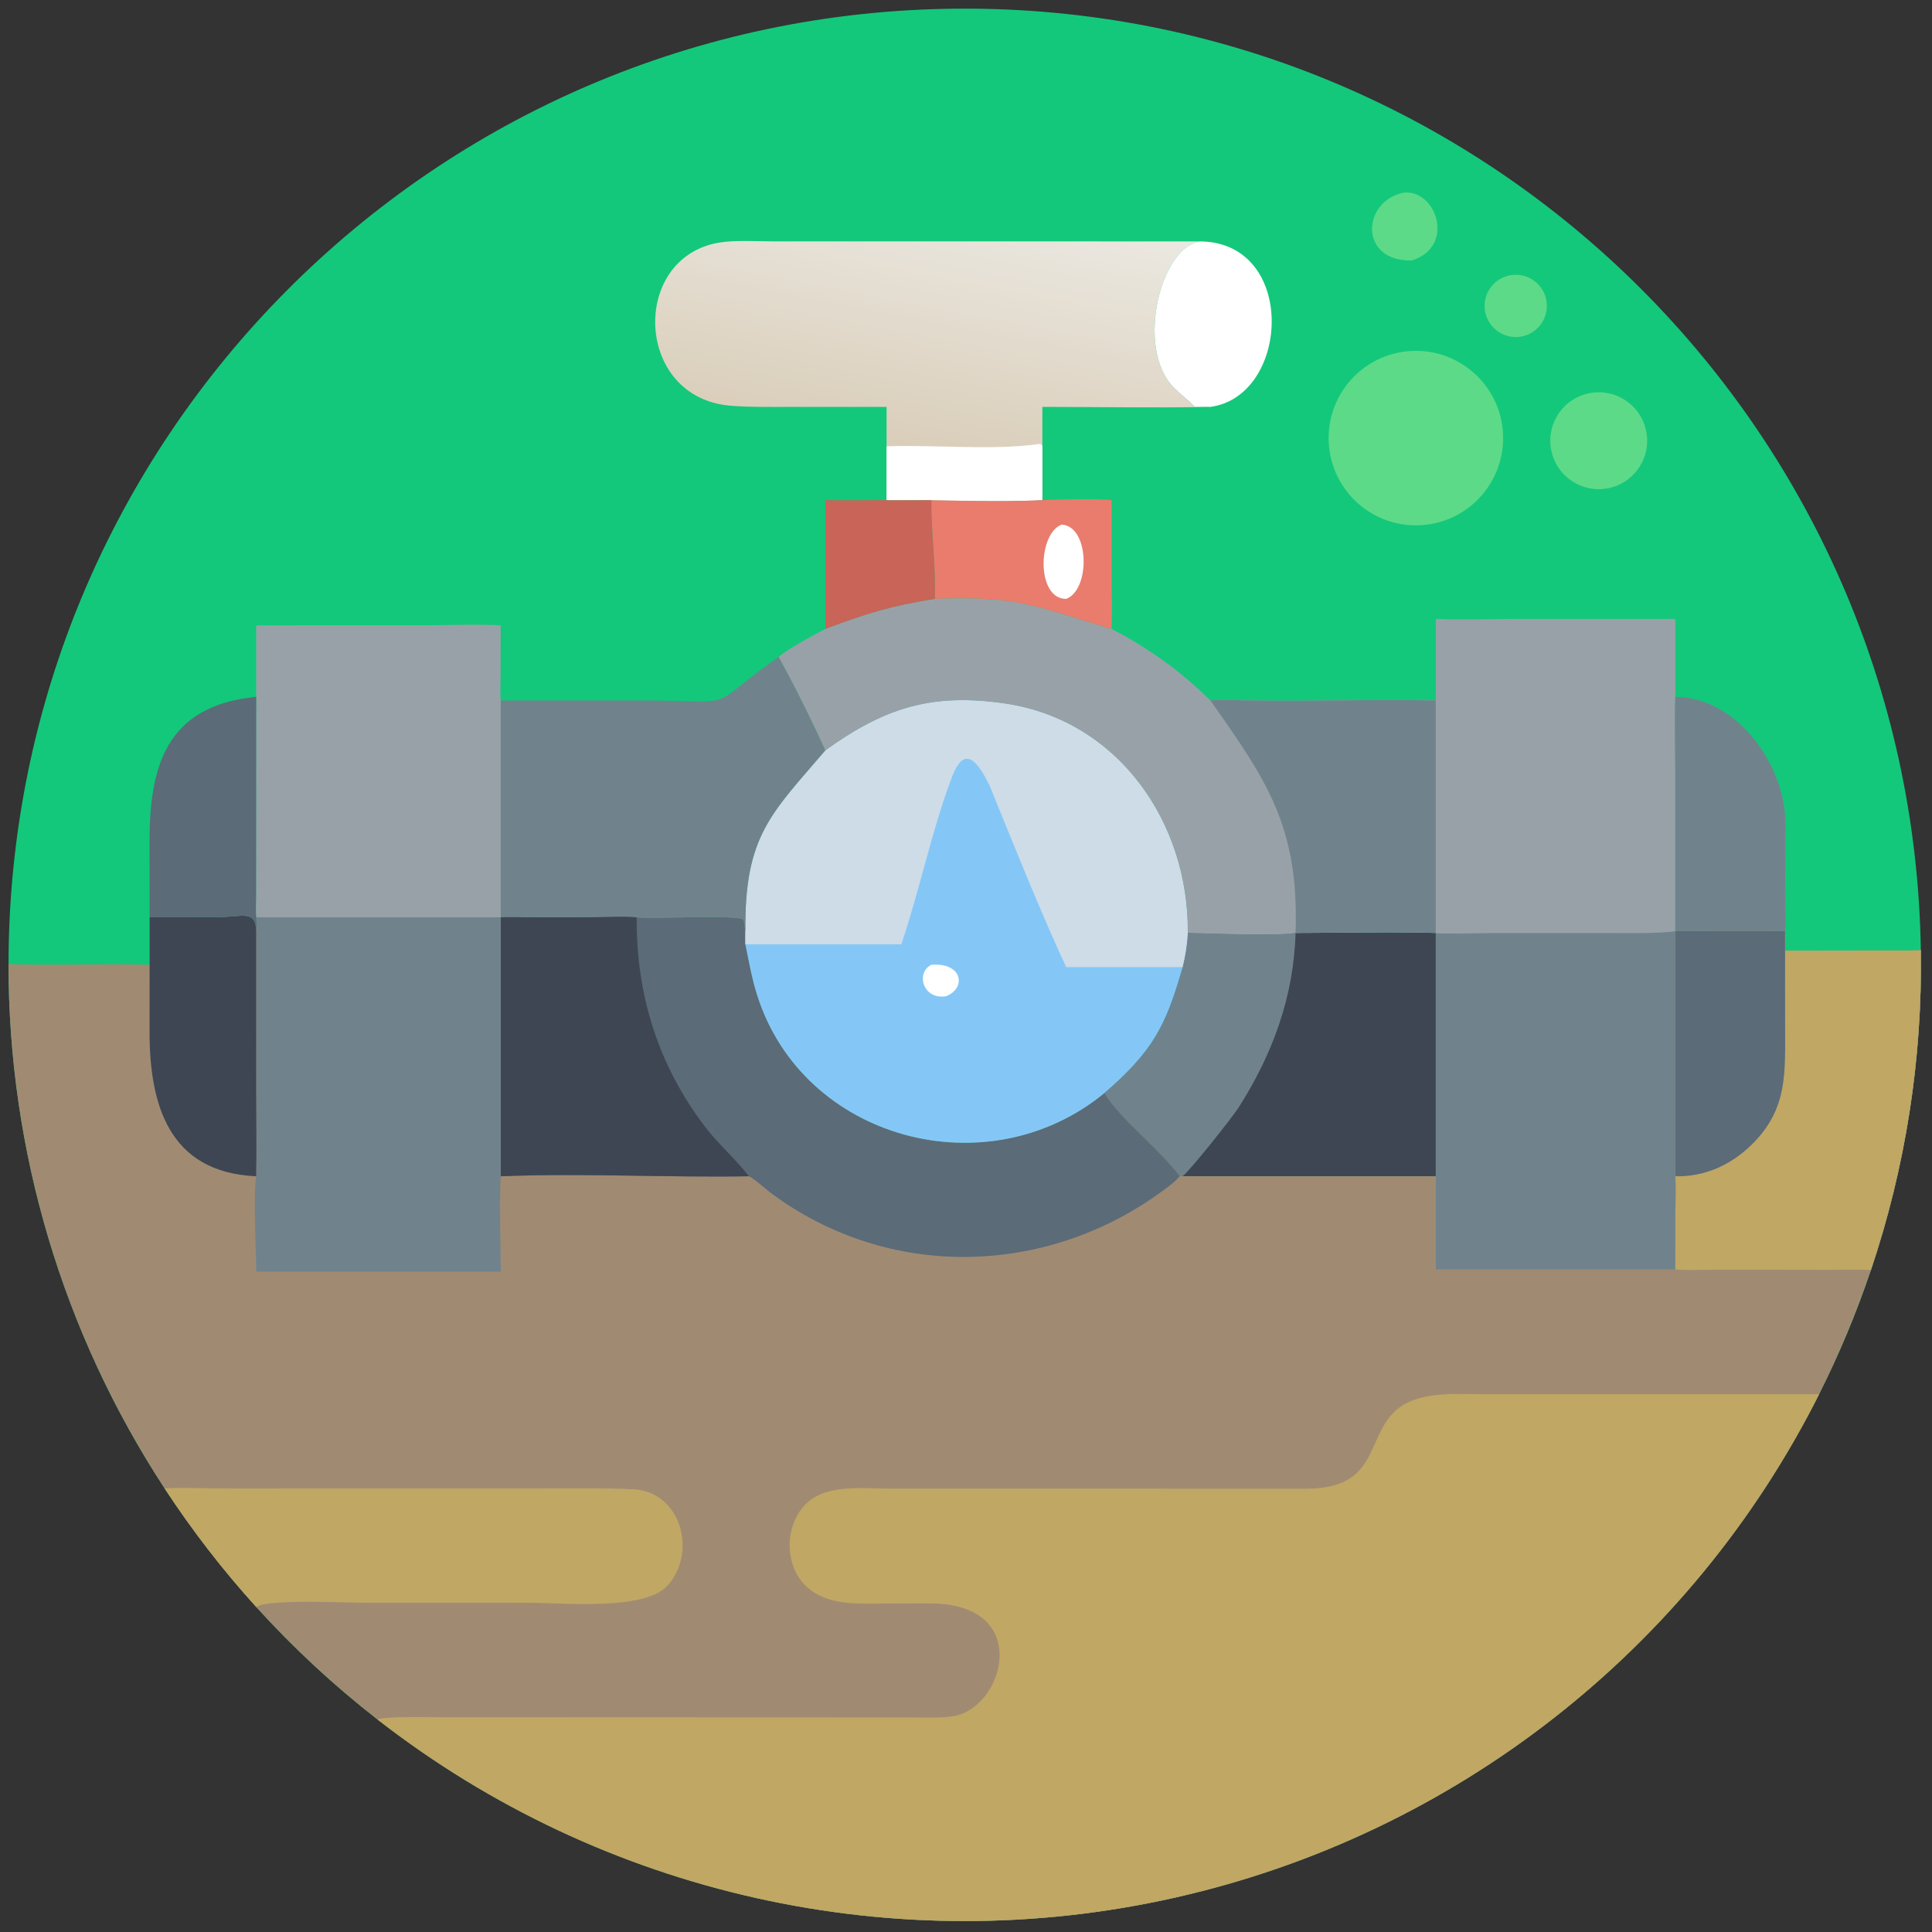 <?xml version="1.0" encoding="utf-8" ?><svg xmlns="http://www.w3.org/2000/svg" xmlns:xlink="http://www.w3.org/1999/xlink" width="1024" height="1024" viewBox="0 0 1024 1024"><rect x="0" y="0" width="1024" height="1024" fill="#333333" stroke="none"/><path fill="#13C87B" transform="scale(2 2)" d="M2.26 255.498C2.366 116.349 114.656 3.316 253.802 2.294C392.948 1.272 506.887 112.643 509.037 251.776C509.483 280.606 505.004 309.301 495.795 336.624C492 347.884 487.418 358.864 482.082 369.481C448.029 437.238 385.421 486.184 311.448 502.878C237.476 519.572 159.914 502.26 100.062 455.694C88.504 446.703 77.749 436.727 67.914 425.878C59.014 416.059 50.897 405.557 43.639 394.468C16.604 353.164 2.222 304.863 2.26 255.498Z"/><path fill="#3E4653" transform="scale(2 2)" d="M314.775 247.238C321.501 247.345 337.073 248.111 343.335 247.238C355.076 247.232 368.948 246.87 380.507 247.238L380.507 311.722L313.402 311.722L312.607 311.722C307.317 304.51 296.509 296.29 292.656 289.685C305.421 278.605 308.896 272.132 313.402 256.305C314.196 252.883 314.552 250.737 314.775 247.238Z"/><path fill="#70838D" transform="scale(2 2)" d="M314.775 247.238C321.501 247.345 337.073 248.111 343.335 247.238C342.888 264.047 337.239 279.456 328.179 293.599C326.484 296.246 315.374 310.209 313.402 311.722L312.607 311.722C307.317 304.51 296.509 296.29 292.656 289.685C305.421 278.605 308.896 272.132 313.402 256.305C314.196 252.883 314.552 250.737 314.775 247.238Z"/><path fill="#A08B72" transform="scale(2 2)" d="M67.891 243.09L132.697 243.09L132.697 243.09C134.781 242.882 138.273 243.061 140.508 243.077L154.04 243.085C156.51 243.083 167.007 242.713 168.718 243.09C172.845 243.633 195.326 242.284 197.082 243.743C197.253 244.681 197.361 245.916 197.54 246.732C197.531 247.881 197.497 249.11 197.54 250.25C198.505 254.916 199.223 259.227 200.688 263.823C212.891 302.12 261.649 315.168 292.656 289.685C296.509 296.29 307.317 304.51 312.607 311.722L313.402 311.722L380.507 311.722L380.507 247.238L380.507 247.238C382.114 247.609 393.018 247.246 395.49 247.245L426.036 247.242C430.287 247.241 440.14 247.448 443.972 246.732C453.526 246.722 463.542 246.573 473.061 246.732L473.061 251.92L476.802 251.92L500.024 251.884C501.621 251.881 508.115 251.964 509.037 251.776C509.483 280.606 505.004 309.301 495.795 336.624C492 347.884 487.418 358.864 482.082 369.481C448.029 437.238 385.421 486.184 311.448 502.878C237.476 519.572 159.914 502.26 100.062 455.694C88.504 446.703 77.749 436.727 67.914 425.878C59.014 416.059 50.897 405.557 43.639 394.468C16.604 353.164 2.222 304.863 2.26 255.498C14.534 255.911 27.364 255.299 39.646 255.672L39.646 243.09L57.646 243.068C64.04 243.064 67.784 240.939 67.891 246.732C68.035 245.112 68.027 244.72 67.891 243.09Z"/><path fill="#C0A764" transform="scale(2 2)" d="M100.062 455.694C101.778 454.768 114.599 455.088 117.474 455.087L241.242 455.135C244.783 455.145 249.276 455.367 252.685 454.806C266.164 452.588 273.895 424.862 246.353 424.925L234.153 424.959C227.063 424.977 218.817 425.578 213.362 420.093C207.752 414.451 208.014 404.219 213.499 398.634C218.81 393.227 228.503 394.485 235.62 394.495L346.186 394.512C365.277 394.515 361.967 381.268 369.627 374.034C375.429 368.555 385.545 369.477 392.968 369.473L482.082 369.481C448.029 437.238 385.421 486.184 311.448 502.878C237.476 519.572 159.914 502.26 100.062 455.694Z"/><path fill="#70838D" transform="scale(2 2)" d="M443.972 246.732C453.526 246.722 463.542 246.573 473.061 246.732L473.061 251.92L476.802 251.92L500.024 251.884C501.621 251.881 508.115 251.964 509.037 251.776C509.483 280.606 505.004 309.301 495.795 336.624C494.627 336.397 486.852 336.539 485.199 336.539L455.962 336.493C452.875 336.474 446.699 336.783 443.972 336.42L380.507 336.42L380.507 311.722L380.507 247.238L380.507 247.238C382.114 247.609 393.018 247.246 395.49 247.245L426.036 247.242C430.287 247.241 440.14 247.448 443.972 246.732Z"/><path fill="#C0A764" transform="scale(2 2)" d="M443.972 246.732C453.526 246.722 463.542 246.573 473.061 246.732L473.061 251.92L476.802 251.92L500.024 251.884C501.621 251.881 508.115 251.964 509.037 251.776C509.483 280.606 505.004 309.301 495.795 336.624C494.627 336.397 486.852 336.539 485.199 336.539L455.962 336.493C452.875 336.474 446.699 336.783 443.972 336.42L443.986 321.498C444.014 318.273 444.222 314.913 443.972 311.722L443.972 246.732Z"/><path fill="#5B6B78" transform="scale(2 2)" d="M443.972 246.732C453.526 246.722 463.542 246.573 473.061 246.732L473.061 251.92L476.802 251.92L473.061 251.92L473.073 271.955C473.072 284.44 473.806 293.967 464.151 303.408C458.643 308.794 451.647 311.921 443.972 311.722L443.972 246.732Z"/><path fill="#5B6B78" transform="scale(2 2)" d="M132.697 243.09C134.781 242.882 138.273 243.061 140.508 243.077L154.04 243.085C156.51 243.083 167.007 242.713 168.718 243.09C172.845 243.633 195.326 242.284 197.082 243.743C197.253 244.681 197.361 245.916 197.54 246.732C197.531 247.881 197.497 249.11 197.54 250.25C198.505 254.916 199.223 259.227 200.688 263.823C212.891 302.12 261.649 315.168 292.656 289.685C296.509 296.29 307.317 304.51 312.607 311.722C311.583 313.092 309.198 314.802 307.742 315.863C276.917 338.317 235.353 339.274 204.328 316.174C202.529 314.834 200.384 312.744 198.473 311.722C176.783 312.094 154.223 310.849 132.697 311.722L132.697 243.09Z"/><path fill="#3E4653" transform="scale(2 2)" d="M132.697 243.09C134.781 242.882 138.273 243.061 140.508 243.077L154.04 243.085C156.51 243.083 167.007 242.713 168.718 243.09C168.585 263.546 174.379 282.332 186.939 298.717C190.648 303.556 194.785 306.955 198.473 311.722C176.783 312.094 154.223 310.849 132.697 311.722L132.697 243.09Z"/><path fill="#70838D" transform="scale(2 2)" d="M67.891 243.09L132.697 243.09L132.697 243.09L132.697 311.722C132.312 319.065 132.702 329.348 132.697 337.019L67.891 337.019C67.899 330.485 67.038 317.658 67.891 311.722C68.048 304.651 67.899 296.952 67.898 289.846L67.891 246.732C68.035 245.112 68.027 244.72 67.891 243.09Z"/><path fill="#C0A764" transform="scale(2 2)" d="M43.639 394.468C47.018 394.151 57.206 394.465 61.13 394.467L143.853 394.454C151.797 394.454 159.763 394.303 167.701 394.655C180.435 395.22 184.882 411.276 176.912 420.193C170.889 426.931 149.166 424.768 140.422 424.764L96.817 424.751C92.348 424.751 70.479 423.698 67.914 425.878C59.014 416.059 50.897 405.557 43.639 394.468Z"/><path fill="#3E4653" transform="scale(2 2)" d="M39.646 243.09L57.646 243.068C64.04 243.064 67.784 240.939 67.891 246.732L67.898 289.846C67.899 296.952 68.048 304.651 67.891 311.722C44.554 310.706 39.627 292.451 39.63 273.38L39.646 255.672L39.646 243.09Z"/><path fill="#84C7F7" transform="scale(2 2)" d="M218.713 198.862C234.332 187.621 246.871 183.559 266.395 186.444C296.326 190.866 315.078 217.97 314.775 247.238C314.552 250.737 314.196 252.883 313.402 256.305C308.896 272.132 305.421 278.605 292.656 289.685C261.649 315.168 212.891 302.12 200.688 263.823C199.223 259.227 198.505 254.916 197.54 250.25C197.497 249.11 197.531 247.881 197.54 246.732C197.271 221.341 204.487 215.569 218.713 198.862Z"/><path fill="#CEDCE7" transform="scale(2 2)" d="M218.713 198.862C234.332 187.621 246.871 183.559 266.395 186.444C296.326 190.866 315.078 217.97 314.775 247.238C314.552 250.737 314.196 252.883 313.402 256.305L282.547 256.305C275.384 240.804 268.673 223.937 262.238 208.125C259.775 203.284 255.935 196.259 252.286 205.892C246.806 220.361 243.83 235.588 238.855 250.25L197.54 250.25C197.497 249.11 197.531 247.881 197.54 246.732C197.271 221.341 204.487 215.569 218.713 198.862Z"/><path fill="white" transform="scale(2 2)" d="M246.82 255.672C255.288 255.052 256.048 261.979 250.713 264.009C244.565 265.037 242.599 257.751 246.82 255.672Z"/><path fill="#99A1A8" transform="scale(2 2)" d="M294.592 156.935C294.755 160.115 294.639 163.48 294.592 166.675C304.514 171.856 312.803 177.775 320.768 185.641C324.024 185.256 326.241 185.527 329.496 185.598C346.449 185.963 363.575 185.263 380.507 185.641L380.507 247.238L380.507 247.238C368.948 246.87 355.076 247.232 343.335 247.238C337.073 248.111 321.501 247.345 314.775 247.238C315.078 217.97 296.326 190.866 266.395 186.444C246.871 183.559 234.332 187.621 218.713 198.862C215.415 191.574 210.177 180.942 206.328 174.094C208.992 171.835 215.442 168.386 218.713 166.675C230.044 162.431 236.073 160.594 247.732 158.716C270.149 157.801 275.185 161.009 294.342 166.604L294.592 166.675C294.567 163.443 294.506 160.163 294.592 156.935Z"/><path fill="#70838D" transform="scale(2 2)" d="M380.507 185.641L380.507 247.238L380.507 247.238C368.948 246.87 355.076 247.232 343.335 247.238C344.3 218.909 335.55 206.655 320.768 185.641C324.024 185.256 326.241 185.527 329.496 185.598C346.449 185.963 363.575 185.263 380.507 185.641Z"/><defs><linearGradient id="gradient_0" gradientUnits="userSpaceOnUse" x1="240.144" y1="118.349" x2="252.879" y2="52.406"><stop offset="0" stop-color="#DACEBA"/><stop offset="1" stop-color="#EBE8E1"/></linearGradient></defs><path fill="url(#gradient_0)" transform="scale(2 2)" d="M234.955 107.827L209.279 107.833C204.024 107.836 198.904 107.932 193.703 107.527C168.149 105.54 166.936 68.445 190.395 64.324C194.56 63.592 200.263 63.951 204.554 63.959L318.395 63.977C307.691 64.638 300.612 92.488 311.23 102.861C312.965 104.557 314.929 106.018 316.668 107.827C317.871 107.816 319.608 107.746 320.768 107.827C306.344 108.126 290.759 107.83 276.238 107.827L276.238 118.277L276.238 132.538C262.92 133.214 248.428 132.35 234.955 132.538L234.955 132.538L234.955 118.277L234.955 107.827Z"/><path fill="white" transform="scale(2 2)" d="M234.955 118.277C247.823 117.813 263.057 119.432 275.646 117.632C276.16 117.967 275.966 117.749 276.238 118.277L276.238 132.538C262.92 133.214 248.428 132.35 234.955 132.538L234.955 132.538L234.955 118.277Z"/><path fill="#99A1A8" transform="scale(2 2)" d="M380.507 164.015C386.852 164.275 395.207 164.026 401.671 164.024L443.972 164.015L443.972 184.667C443.753 191.218 443.972 198.797 443.973 205.449L443.972 246.732C440.14 247.448 430.287 247.241 426.036 247.242L395.49 247.245C393.018 247.246 382.114 247.609 380.507 247.238L380.507 185.641L380.507 164.015Z"/><path fill="#99A1A8" transform="scale(2 2)" d="M67.891 165.719L111.687 165.711C117.313 165.709 127.461 165.379 132.697 165.719L132.662 179.257C132.656 180.738 132.518 184.308 132.697 185.641L132.697 243.09L67.891 243.09C67.741 241.953 67.849 238.568 67.858 237.298L67.891 184.667L67.891 165.719Z"/><path fill="#70838D" transform="scale(2 2)" d="M206.328 174.094C210.177 180.942 215.415 191.574 218.713 198.862C204.487 215.569 197.271 221.341 197.54 246.732C197.361 245.916 197.253 244.681 197.082 243.743C195.326 242.284 172.845 243.633 168.718 243.09C167.007 242.713 156.51 243.083 154.04 243.085L140.508 243.077C138.273 243.061 134.781 242.882 132.697 243.09L132.697 243.09L132.697 185.641L170.703 185.646C197.487 185.649 185.971 188.352 206.328 174.094Z"/><path fill="#70838D" transform="scale(2 2)" d="M443.972 184.667C460.257 184.739 473.238 202.708 473.144 218.39L473.069 236.775C473.076 239.623 473.278 244.09 473.061 246.732C463.542 246.573 453.526 246.722 443.972 246.732L443.973 205.449C443.972 198.797 443.753 191.218 443.972 184.667Z"/><path fill="#5B6B78" transform="scale(2 2)" d="M67.891 184.667L67.858 237.298C67.849 238.568 67.741 241.953 67.891 243.09C68.027 244.72 68.035 245.112 67.891 246.732C67.784 240.939 64.04 243.064 57.646 243.068L39.646 243.09L39.624 223.511C39.593 203.805 43.521 187.035 67.891 184.667Z"/><path fill="#E97C6D" transform="scale(2 2)" d="M276.238 132.538C279.548 132.312 291.463 132.098 294.592 132.538L294.592 156.935C294.506 160.163 294.567 163.443 294.592 166.675L294.342 166.604C275.185 161.009 270.149 157.801 247.732 158.716C248.057 149.851 246.711 141.197 246.82 132.538C244.982 132.512 236.059 132.845 234.955 132.538C248.428 132.35 262.92 133.214 276.238 132.538Z"/><path fill="white" transform="scale(2 2)" d="M281.343 139.029C288.791 139.401 289.007 156.323 282.547 158.716C274.559 158.729 275.002 141.388 281.343 139.029Z"/><path fill="white" transform="scale(2 2)" d="M318.395 63.977C343.85 64.613 341.803 105.01 320.768 107.827C319.608 107.746 317.871 107.816 316.668 107.827C314.929 106.018 312.965 104.557 311.23 102.861C300.612 92.488 307.691 64.638 318.395 63.977Z"/><path fill="#C96459" transform="scale(2 2)" d="M218.713 132.538C224.041 132.621 229.609 132.542 234.955 132.538L234.955 132.538C236.059 132.845 244.982 132.512 246.82 132.538C246.711 141.197 248.057 149.851 247.732 158.716C236.073 160.594 230.044 162.431 218.713 166.675L218.713 132.538Z"/><path fill="#5DDA88" transform="scale(2 2)" d="M373.835 93.021C386.576 92.255 397.527 101.959 398.3 114.699C399.074 127.44 389.376 138.397 376.636 139.178C363.886 139.959 352.918 130.252 352.144 117.501C351.37 104.75 361.083 93.788 373.835 93.021Z"/><path fill="#5DDA88" transform="scale(2 2)" d="M420.307 104.409C427.184 102.537 434.269 106.625 436.09 113.516C437.911 120.406 433.771 127.462 426.867 129.232C420.035 130.984 413.069 126.896 411.267 120.076C409.464 113.257 413.501 106.261 420.307 104.409Z"/><path fill="#5DDA88" transform="scale(2 2)" d="M371.975 51.063C380.639 50.093 385.847 65.356 374.171 69.027C360.096 69.371 360.833 53.321 371.975 51.063Z"/><path fill="#5DDA88" transform="scale(2 2)" d="M400.561 72.895C405.063 72.276 409.218 75.415 409.853 79.914C410.488 84.413 407.365 88.579 402.868 89.231C398.348 89.885 394.156 86.743 393.518 82.22C392.879 77.698 396.037 73.518 400.561 72.895Z"/></svg>